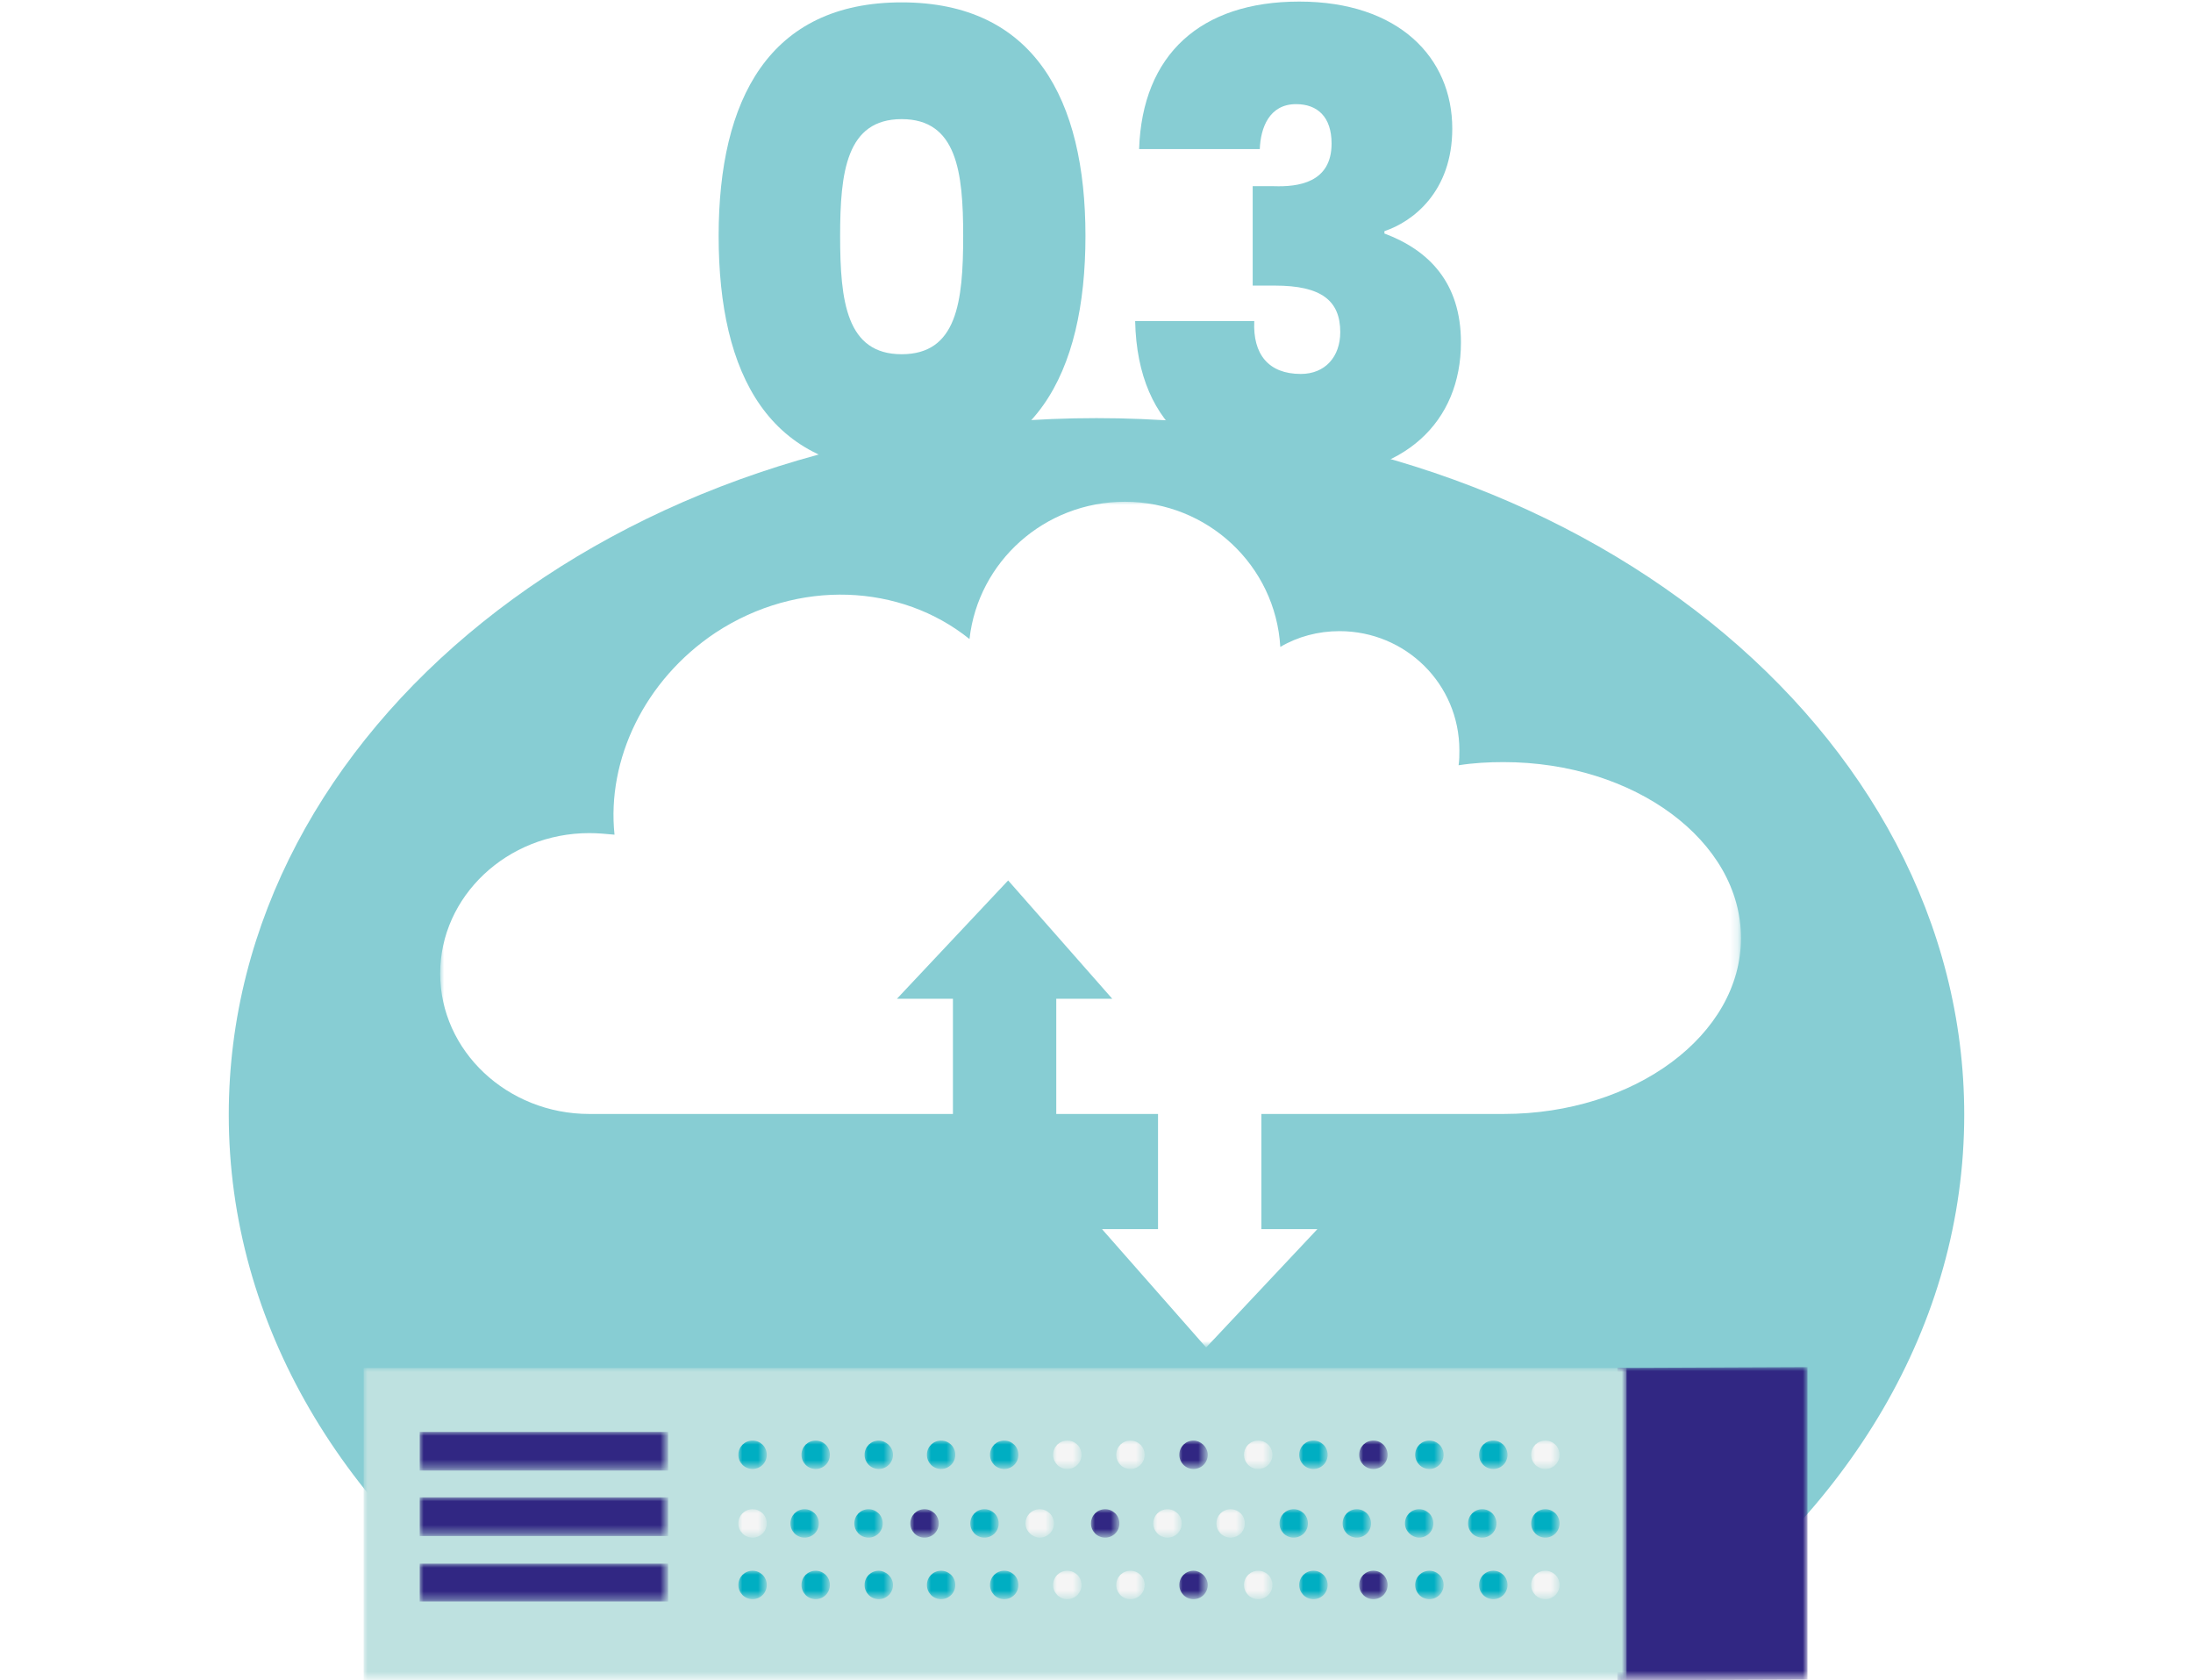 <?xml version="1.0" encoding="utf-8"?>
<!-- Generator: Adobe Illustrator 25.4.2, SVG Export Plug-In . SVG Version: 6.00 Build 0)  -->
<svg version="1.1" id="Calque_1" xmlns="http://www.w3.org/2000/svg" xmlns:xlink="http://www.w3.org/1999/xlink" x="0px" y="0px"
	 viewBox="0 0 278 213" style="enable-background:new 0 0 278 213;" xml:space="preserve">
<style type="text/css">
	.st0{fill-rule:evenodd;clip-rule:evenodd;fill:#87CDD3;}
	.st1{filter:url(#Adobe_OpacityMaskFilter);}
	.st2{fill-rule:evenodd;clip-rule:evenodd;fill:#FFFFFF;}
	.st3{mask:url(#mask-2_00000016064008060707251300000000444228270946124444_);fill-rule:evenodd;clip-rule:evenodd;fill:#312783;}
	.st4{filter:url(#Adobe_OpacityMaskFilter_00000103248010061687868820000012624391285591807401_);}
	.st5{mask:url(#mask-4_00000008862242165804897750000004628041212830856625_);fill-rule:evenodd;clip-rule:evenodd;fill:#BEE1E0;}
	.st6{filter:url(#Adobe_OpacityMaskFilter_00000111190274185628013040000011142916486997966732_);}
	.st7{mask:url(#mask-4_00000142175896013049079770000007876825451505570725_);fill-rule:evenodd;clip-rule:evenodd;fill:#312783;}
	.st8{filter:url(#Adobe_OpacityMaskFilter_00000069392058816713106670000015882550310091922358_);}
	.st9{mask:url(#mask-4_00000119113526765715342850000008597741160688036745_);fill-rule:evenodd;clip-rule:evenodd;fill:#312783;}
	.st10{filter:url(#Adobe_OpacityMaskFilter_00000064312357189339714470000004470987409855982237_);}
	.st11{mask:url(#mask-4_00000141414700109913768240000012545327381799160198_);fill-rule:evenodd;clip-rule:evenodd;fill:#312783;}
	.st12{filter:url(#Adobe_OpacityMaskFilter_00000150810337684093773830000000905212615703203207_);}
	.st13{mask:url(#mask-4_00000071530681565534246550000006339552734484445866_);fill-rule:evenodd;clip-rule:evenodd;fill:#00AEC2;}
	.st14{filter:url(#Adobe_OpacityMaskFilter_00000166650645656139353250000017282823086340128191_);}
	.st15{mask:url(#mask-4_00000124883480230439161110000007670100776964749725_);fill-rule:evenodd;clip-rule:evenodd;fill:#00AEC2;}
	.st16{filter:url(#Adobe_OpacityMaskFilter_00000082369185373192161860000011319080019241582732_);}
	.st17{mask:url(#mask-4_00000078756019390920264340000005646704166705568897_);fill-rule:evenodd;clip-rule:evenodd;fill:#00AEC2;}
	.st18{filter:url(#Adobe_OpacityMaskFilter_00000136411469589268780210000007723624239681992639_);}
	.st19{mask:url(#mask-4_00000102511323373680627770000002089283708289818791_);fill-rule:evenodd;clip-rule:evenodd;fill:#00AEC2;}
	.st20{filter:url(#Adobe_OpacityMaskFilter_00000141451265351557768180000003347655972569508005_);}
	.st21{mask:url(#mask-4_00000134954555101076891150000012153757279470386100_);fill-rule:evenodd;clip-rule:evenodd;fill:#00AEC2;}
	.st22{filter:url(#Adobe_OpacityMaskFilter_00000139990407092012104800000003683226879977614521_);}
	.st23{mask:url(#mask-4_00000125604410751384635020000011398936521524226233_);fill-rule:evenodd;clip-rule:evenodd;fill:#00AEC2;}
	.st24{filter:url(#Adobe_OpacityMaskFilter_00000177473143725184236920000013702683625843286960_);}
	.st25{mask:url(#mask-4_00000114769101640168942830000001959597735356467586_);fill-rule:evenodd;clip-rule:evenodd;fill:#00AEC2;}
	.st26{filter:url(#Adobe_OpacityMaskFilter_00000180345213629619635850000011390518439961035179_);}
	.st27{mask:url(#mask-4_00000183243312353109439890000004745109720975059894_);fill-rule:evenodd;clip-rule:evenodd;fill:#00AEC2;}
	.st28{filter:url(#Adobe_OpacityMaskFilter_00000119079213047135500960000007515912748848806576_);}
	.st29{mask:url(#mask-4_00000048471042475840718610000018310219955872034952_);fill-rule:evenodd;clip-rule:evenodd;fill:#F5F5F5;}
	.st30{filter:url(#Adobe_OpacityMaskFilter_00000114760724329301683470000003363407670910007473_);}
	.st31{mask:url(#mask-4_00000091731430284570502370000003842771561862694532_);fill-rule:evenodd;clip-rule:evenodd;fill:#F5F5F5;}
	.st32{filter:url(#Adobe_OpacityMaskFilter_00000142178507331748275420000007927404976554507908_);}
	.st33{mask:url(#mask-4_00000181779396576176924420000002611679664585510056_);fill-rule:evenodd;clip-rule:evenodd;fill:#F5F5F5;}
	.st34{filter:url(#Adobe_OpacityMaskFilter_00000142153870838087777160000009556934744794778532_);}
	.st35{mask:url(#mask-4_00000103978917701462642840000000277376134569902723_);fill-rule:evenodd;clip-rule:evenodd;fill:#F5F5F5;}
	.st36{filter:url(#Adobe_OpacityMaskFilter_00000052074576773676997910000006489821017234614935_);}
	.st37{mask:url(#mask-4_00000083786953225308499630000015973129840599936954_);fill-rule:evenodd;clip-rule:evenodd;fill:#312783;}
	.st38{filter:url(#Adobe_OpacityMaskFilter_00000158713027567943705410000013630972493313154688_);}
	.st39{mask:url(#mask-4_00000072250275029937805810000004285745626271690172_);fill-rule:evenodd;clip-rule:evenodd;fill:#312783;}
	.st40{filter:url(#Adobe_OpacityMaskFilter_00000140701064114471677730000013948484413435138189_);}
	.st41{mask:url(#mask-4_00000147182858365474468040000002864475626884477582_);fill-rule:evenodd;clip-rule:evenodd;fill:#00AEC2;}
	.st42{filter:url(#Adobe_OpacityMaskFilter_00000124120268066654039380000012418939338651123387_);}
	.st43{mask:url(#mask-4_00000168799388120415153980000009031542716015125405_);fill-rule:evenodd;clip-rule:evenodd;fill:#00AEC2;}
	.st44{filter:url(#Adobe_OpacityMaskFilter_00000054975609736412881880000005723390192603312016_);}
	.st45{mask:url(#mask-4_00000100383915431302170750000016672198707040516007_);fill-rule:evenodd;clip-rule:evenodd;fill:#00AEC2;}
	.st46{filter:url(#Adobe_OpacityMaskFilter_00000146497878916379695370000004055122968454831538_);}
	.st47{mask:url(#mask-4_00000148649630818427409580000012271872694572941482_);fill-rule:evenodd;clip-rule:evenodd;fill:#00AEC2;}
	.st48{filter:url(#Adobe_OpacityMaskFilter_00000008871707343406356680000010314409946768122757_);}
	.st49{mask:url(#mask-4_00000147189283994088402610000015806021194390438575_);fill-rule:evenodd;clip-rule:evenodd;fill:#00AEC2;}
	.st50{filter:url(#Adobe_OpacityMaskFilter_00000035518468665313280100000018109308993506905278_);}
	.st51{mask:url(#mask-4_00000116204150864814877850000012209165779837620355_);fill-rule:evenodd;clip-rule:evenodd;fill:#00AEC2;}
	.st52{filter:url(#Adobe_OpacityMaskFilter_00000149351043316586253810000016338419537333050796_);}
	.st53{mask:url(#mask-4_00000151529256707963627190000015408864626590114744_);fill-rule:evenodd;clip-rule:evenodd;fill:#00AEC2;}
	.st54{filter:url(#Adobe_OpacityMaskFilter_00000135655480471610768890000012325384738934725252_);}
	.st55{mask:url(#mask-4_00000127736826831992230120000015359348437033777842_);fill-rule:evenodd;clip-rule:evenodd;fill:#00AEC2;}
	.st56{filter:url(#Adobe_OpacityMaskFilter_00000065060730250288052560000018351758072561099966_);}
	.st57{mask:url(#mask-4_00000123408206355446173270000004816151419654321045_);fill-rule:evenodd;clip-rule:evenodd;fill:#F5F5F5;}
	.st58{filter:url(#Adobe_OpacityMaskFilter_00000046301497505297268860000015153368197971760777_);}
	.st59{mask:url(#mask-4_00000152986451943328603480000002739057417519069859_);fill-rule:evenodd;clip-rule:evenodd;fill:#F5F5F5;}
	.st60{filter:url(#Adobe_OpacityMaskFilter_00000049222961114295082740000017915911897700173466_);}
	.st61{mask:url(#mask-4_00000023277419601637486100000000006923427264684978_);fill-rule:evenodd;clip-rule:evenodd;fill:#F5F5F5;}
	.st62{filter:url(#Adobe_OpacityMaskFilter_00000089566358944383891660000016709989410737664421_);}
	.st63{mask:url(#mask-4_00000147900365979353898700000016355941371180900013_);fill-rule:evenodd;clip-rule:evenodd;fill:#F5F5F5;}
	.st64{filter:url(#Adobe_OpacityMaskFilter_00000070818230105770723200000015233987230201944449_);}
	.st65{mask:url(#mask-4_00000051360773456314540230000000445936635444689559_);fill-rule:evenodd;clip-rule:evenodd;fill:#312783;}
	.st66{filter:url(#Adobe_OpacityMaskFilter_00000155842054890233828960000018169685734229703826_);}
	.st67{mask:url(#mask-4_00000000902220194823793200000005903852442634467466_);fill-rule:evenodd;clip-rule:evenodd;fill:#312783;}
	.st68{filter:url(#Adobe_OpacityMaskFilter_00000128469421914810637900000010213137842775844007_);}
	.st69{mask:url(#mask-4_00000031904160268840893700000010765259468578441134_);fill-rule:evenodd;clip-rule:evenodd;fill:#00AEC2;}
	.st70{filter:url(#Adobe_OpacityMaskFilter_00000115499401532222857260000012988409822666330755_);}
	.st71{mask:url(#mask-4_00000159431989384116209680000001487300611916658328_);fill-rule:evenodd;clip-rule:evenodd;fill:#00AEC2;}
	.st72{filter:url(#Adobe_OpacityMaskFilter_00000117666887138719424130000010526194393738614175_);}
	.st73{mask:url(#mask-4_00000077311143752792101400000005538670016497169328_);fill-rule:evenodd;clip-rule:evenodd;fill:#00AEC2;}
	.st74{filter:url(#Adobe_OpacityMaskFilter_00000117664720235729423550000010597669961873472446_);}
	.st75{mask:url(#mask-4_00000060710884649460883520000006951044941632044465_);fill-rule:evenodd;clip-rule:evenodd;fill:#00AEC2;}
	.st76{filter:url(#Adobe_OpacityMaskFilter_00000103239844532589032010000011941516550437256373_);}
	.st77{mask:url(#mask-4_00000151527182228248751470000004819354477661826998_);fill-rule:evenodd;clip-rule:evenodd;fill:#00AEC2;}
	.st78{filter:url(#Adobe_OpacityMaskFilter_00000165917475136760887750000015060850191841751172_);}
	.st79{mask:url(#mask-4_00000093894082588418165180000013191104859662304445_);fill-rule:evenodd;clip-rule:evenodd;fill:#00AEC2;}
	.st80{filter:url(#Adobe_OpacityMaskFilter_00000170966288663562566420000012896234954725130138_);}
	.st81{mask:url(#mask-4_00000102541237291800748650000003534779102081678761_);fill-rule:evenodd;clip-rule:evenodd;fill:#00AEC2;}
	.st82{filter:url(#Adobe_OpacityMaskFilter_00000052790108150585103640000005830618660435538869_);}
	.st83{mask:url(#mask-4_00000036251844571069745380000010873634068202422437_);fill-rule:evenodd;clip-rule:evenodd;fill:#00AEC2;}
	.st84{filter:url(#Adobe_OpacityMaskFilter_00000075125570648221438190000014397958424166523549_);}
	.st85{mask:url(#mask-4_00000078735256878416405270000004913504930203762066_);fill-rule:evenodd;clip-rule:evenodd;fill:#F5F5F5;}
	.st86{filter:url(#Adobe_OpacityMaskFilter_00000141427092671251402050000006741991821692826762_);}
	.st87{mask:url(#mask-4_00000033330213438408581400000008133169172550417840_);fill-rule:evenodd;clip-rule:evenodd;fill:#F5F5F5;}
	.st88{filter:url(#Adobe_OpacityMaskFilter_00000083075338243199842780000002584755888490533821_);}
	.st89{mask:url(#mask-4_00000164490864252181720030000015379085598447148679_);fill-rule:evenodd;clip-rule:evenodd;fill:#F5F5F5;}
	.st90{filter:url(#Adobe_OpacityMaskFilter_00000053540845230784578800000005840781444966194352_);}
	.st91{mask:url(#mask-4_00000101062527842350875730000003094354725081047209_);fill-rule:evenodd;clip-rule:evenodd;fill:#F5F5F5;}
	.st92{filter:url(#Adobe_OpacityMaskFilter_00000152227973548033750470000017402979364815962770_);}
	.st93{mask:url(#mask-4_00000165228702514980386450000011663882639777601722_);fill-rule:evenodd;clip-rule:evenodd;fill:#312783;}
	.st94{filter:url(#Adobe_OpacityMaskFilter_00000145036605946473094830000001897939910194650555_);}
	.st95{mask:url(#mask-4_00000022552630965575299420000001034714230538726809_);fill-rule:evenodd;clip-rule:evenodd;fill:#312783;}
	.st96{filter:url(#Adobe_OpacityMaskFilter_00000140704630038270467010000007110860553545971876_);}
	.st97{mask:url(#mask-4_00000044157440926808880040000010024479620736305067_);fill-rule:evenodd;clip-rule:evenodd;fill:#FFFFFF;}
	.st98{enable-background:new    ;}
	.st99{fill:#87CDD3;}
</style>
<g id="Illus03">
	<g id="Group-54" transform="translate(29, 53)">
		<path id="Fill-1" class="st0" d="M38,155C14.7,138.9,0,115,0,88.3C0,39.5,49.2,0,110,0s110,39.5,110,88.3
			c0,26.7-14.8,50.6-38.1,66.8"/>
		<g id="Group-5" transform="translate(176.031, 120.291)">
			<g id="Clip-4">
			</g>
			<defs>
				<filter id="Adobe_OpacityMaskFilter" filterUnits="userSpaceOnUse" x="0" y="0" width="24.1" height="39.7">
					<feColorMatrix  type="matrix" values="1 0 0 0 0  0 1 0 0 0  0 0 1 0 0  0 0 0 1 0"/>
				</filter>
			</defs>
			
				<mask maskUnits="userSpaceOnUse" x="0" y="0" width="24.1" height="39.7" id="mask-2_00000016064008060707251300000000444228270946124444_">
				<g class="st1">
					<polygon id="path-1_00000042013990491240239180000017939282407884616329_" class="st2" points="0,0 24.1,0 24.1,39.7 0,39.7 
											"/>
				</g>
			</mask>
			<polygon id="Fill-3" class="st3" points="24.1,39.6 0,39.7 0,0.1 24.1,0 			"/>
		</g>
		<g id="Clip-7">
		</g>
		<defs>
			
				<filter id="Adobe_OpacityMaskFilter_00000146468646986533785120000010505917338635780758_" filterUnits="userSpaceOnUse" x="17.1" y="120.4" width="160.1" height="39.6">
				<feColorMatrix  type="matrix" values="1 0 0 0 0  0 1 0 0 0  0 0 1 0 0  0 0 0 1 0"/>
			</filter>
		</defs>
		
			<mask maskUnits="userSpaceOnUse" x="17.1" y="120.4" width="160.1" height="39.6" id="mask-4_00000008862242165804897750000004628041212830856625_">
			<g style="filter:url(#Adobe_OpacityMaskFilter_00000146468646986533785120000010505917338635780758_);">
				<polygon id="path-3_00000049907127139125782100000000761869201294425018_" class="st2" points="17.1,160 200.1,160 200.1,0 
					17.1,0 				"/>
			</g>
		</mask>
		<polygon id="Fill-6" class="st5" points="17.1,160 177.2,160 177.2,120.4 17.1,120.4 		"/>
		<defs>
			
				<filter id="Adobe_OpacityMaskFilter_00000004515748183717596550000012396518246313174201_" filterUnits="userSpaceOnUse" x="24.2" y="128.5" width="31.5" height="4.8">
				<feColorMatrix  type="matrix" values="1 0 0 0 0  0 1 0 0 0  0 0 1 0 0  0 0 0 1 0"/>
			</filter>
		</defs>
		
			<mask maskUnits="userSpaceOnUse" x="24.2" y="128.5" width="31.5" height="4.8" id="mask-4_00000142175896013049079770000007876825451505570725_">
			<g style="filter:url(#Adobe_OpacityMaskFilter_00000004515748183717596550000012396518246313174201_);">
				<polygon id="path-3_00000076587327902237228690000010948140706210818194_" class="st2" points="17.1,160 200.1,160 200.1,0 
					17.1,0 				"/>
			</g>
		</mask>
		<polygon id="Fill-8" class="st7" points="24.2,133.4 55.7,133.4 55.7,128.5 24.2,128.5 		"/>
		<defs>
			
				<filter id="Adobe_OpacityMaskFilter_00000114760536628384204870000013886264576932446889_" filterUnits="userSpaceOnUse" x="24.2" y="136.8" width="31.5" height="4.8">
				<feColorMatrix  type="matrix" values="1 0 0 0 0  0 1 0 0 0  0 0 1 0 0  0 0 0 1 0"/>
			</filter>
		</defs>
		
			<mask maskUnits="userSpaceOnUse" x="24.2" y="136.8" width="31.5" height="4.8" id="mask-4_00000119113526765715342850000008597741160688036745_">
			<g style="filter:url(#Adobe_OpacityMaskFilter_00000114760536628384204870000013886264576932446889_);">
				<polygon id="path-3_00000054984802128422276540000010796340448827756988_" class="st2" points="17.1,160 200.1,160 200.1,0 
					17.1,0 				"/>
			</g>
		</mask>
		<polygon id="Fill-9" class="st9" points="24.2,141.7 55.7,141.7 55.7,136.8 24.2,136.8 		"/>
		<defs>
			
				<filter id="Adobe_OpacityMaskFilter_00000075862809293824726290000004608253639168728997_" filterUnits="userSpaceOnUse" x="24.2" y="145.2" width="31.5" height="4.8">
				<feColorMatrix  type="matrix" values="1 0 0 0 0  0 1 0 0 0  0 0 1 0 0  0 0 0 1 0"/>
			</filter>
		</defs>
		
			<mask maskUnits="userSpaceOnUse" x="24.2" y="145.2" width="31.5" height="4.8" id="mask-4_00000141414700109913768240000012545327381799160198_">
			<g style="filter:url(#Adobe_OpacityMaskFilter_00000075862809293824726290000004608253639168728997_);">
				<polygon id="path-3_00000037671937312945188160000015286580960118697114_" class="st2" points="17.1,160 200.1,160 200.1,0 
					17.1,0 				"/>
			</g>
		</mask>
		<polygon id="Fill-10" class="st11" points="24.2,150 55.7,150 55.7,145.2 24.2,145.2 		"/>
		<defs>
			
				<filter id="Adobe_OpacityMaskFilter_00000078738604763282384800000014858504114382381724_" filterUnits="userSpaceOnUse" x="64.6" y="129.6" width="3.6" height="3.6">
				<feColorMatrix  type="matrix" values="1 0 0 0 0  0 1 0 0 0  0 0 1 0 0  0 0 0 1 0"/>
			</filter>
		</defs>
		
			<mask maskUnits="userSpaceOnUse" x="64.6" y="129.6" width="3.6" height="3.6" id="mask-4_00000071530681565534246550000006339552734484445866_">
			<g style="filter:url(#Adobe_OpacityMaskFilter_00000078738604763282384800000014858504114382381724_);">
				<polygon id="path-3_00000159428480661857698860000003129942358087932829_" class="st2" points="17.1,160 200.1,160 200.1,0 
					17.1,0 				"/>
			</g>
		</mask>
		<path id="Fill-11" class="st13" d="M68.2,131.4c0,1-0.8,1.8-1.8,1.8c-1,0-1.8-0.8-1.8-1.8s0.8-1.8,1.8-1.8
			C67.4,129.6,68.2,130.4,68.2,131.4"/>
		<defs>
			
				<filter id="Adobe_OpacityMaskFilter_00000136385689267592420960000013921296583529105831_" filterUnits="userSpaceOnUse" x="72.6" y="129.6" width="3.6" height="3.6">
				<feColorMatrix  type="matrix" values="1 0 0 0 0  0 1 0 0 0  0 0 1 0 0  0 0 0 1 0"/>
			</filter>
		</defs>
		
			<mask maskUnits="userSpaceOnUse" x="72.6" y="129.6" width="3.6" height="3.6" id="mask-4_00000124883480230439161110000007670100776964749725_">
			<g style="filter:url(#Adobe_OpacityMaskFilter_00000136385689267592420960000013921296583529105831_);">
				<polygon id="path-3_00000170960479080778208350000016869195889105219775_" class="st2" points="17.1,160 200.1,160 200.1,0 
					17.1,0 				"/>
			</g>
		</mask>
		<path id="Fill-12" class="st15" d="M76.2,131.4c0,1-0.8,1.8-1.8,1.8c-1,0-1.8-0.8-1.8-1.8s0.8-1.8,1.8-1.8
			C75.4,129.6,76.2,130.4,76.2,131.4"/>
		<defs>
			
				<filter id="Adobe_OpacityMaskFilter_00000023273517953794821880000000273225400208410262_" filterUnits="userSpaceOnUse" x="80.5" y="129.6" width="3.6" height="3.6">
				<feColorMatrix  type="matrix" values="1 0 0 0 0  0 1 0 0 0  0 0 1 0 0  0 0 0 1 0"/>
			</filter>
		</defs>
		
			<mask maskUnits="userSpaceOnUse" x="80.5" y="129.6" width="3.6" height="3.6" id="mask-4_00000078756019390920264340000005646704166705568897_">
			<g style="filter:url(#Adobe_OpacityMaskFilter_00000023273517953794821880000000273225400208410262_);">
				<polygon id="path-3_00000003076254118157824650000003748562033080294572_" class="st2" points="17.1,160 200.1,160 200.1,0 
					17.1,0 				"/>
			</g>
		</mask>
		<path id="Fill-13" class="st17" d="M84.2,131.4c0,1-0.8,1.8-1.8,1.8c-1,0-1.8-0.8-1.8-1.8s0.8-1.8,1.8-1.8
			C83.3,129.6,84.2,130.4,84.2,131.4"/>
		<defs>
			
				<filter id="Adobe_OpacityMaskFilter_00000149350517984975996500000008157899701354424509_" filterUnits="userSpaceOnUse" x="88.5" y="129.6" width="3.6" height="3.6">
				<feColorMatrix  type="matrix" values="1 0 0 0 0  0 1 0 0 0  0 0 1 0 0  0 0 0 1 0"/>
			</filter>
		</defs>
		
			<mask maskUnits="userSpaceOnUse" x="88.5" y="129.6" width="3.6" height="3.6" id="mask-4_00000102511323373680627770000002089283708289818791_">
			<g style="filter:url(#Adobe_OpacityMaskFilter_00000149350517984975996500000008157899701354424509_);">
				<polygon id="path-3_00000005263885912773960170000013826517614384367037_" class="st2" points="17.1,160 200.1,160 200.1,0 
					17.1,0 				"/>
			</g>
		</mask>
		<path id="Fill-14" class="st19" d="M92.1,131.4c0,1-0.8,1.8-1.8,1.8c-1,0-1.8-0.8-1.8-1.8s0.8-1.8,1.8-1.8
			C91.3,129.6,92.1,130.4,92.1,131.4"/>
		<defs>
			
				<filter id="Adobe_OpacityMaskFilter_00000162310466537585965010000001066392943308564357_" filterUnits="userSpaceOnUse" x="150.3" y="129.6" width="3.6" height="3.6">
				<feColorMatrix  type="matrix" values="1 0 0 0 0  0 1 0 0 0  0 0 1 0 0  0 0 0 1 0"/>
			</filter>
		</defs>
		
			<mask maskUnits="userSpaceOnUse" x="150.3" y="129.6" width="3.6" height="3.6" id="mask-4_00000134954555101076891150000012153757279470386100_">
			<g style="filter:url(#Adobe_OpacityMaskFilter_00000162310466537585965010000001066392943308564357_);">
				<polygon id="path-3_00000043441836075762617240000014266549917519321487_" class="st2" points="17.1,160 200.1,160 200.1,0 
					17.1,0 				"/>
			</g>
		</mask>
		<path id="Fill-15" class="st21" d="M154,131.4c0,1-0.8,1.8-1.8,1.8c-1,0-1.8-0.8-1.8-1.8s0.8-1.8,1.8-1.8
			C153.2,129.6,154,130.4,154,131.4"/>
		<defs>
			
				<filter id="Adobe_OpacityMaskFilter_00000029766276978872596870000003752992146517556908_" filterUnits="userSpaceOnUse" x="158.5" y="129.6" width="3.6" height="3.6">
				<feColorMatrix  type="matrix" values="1 0 0 0 0  0 1 0 0 0  0 0 1 0 0  0 0 0 1 0"/>
			</filter>
		</defs>
		
			<mask maskUnits="userSpaceOnUse" x="158.5" y="129.6" width="3.6" height="3.6" id="mask-4_00000125604410751384635020000011398936521524226233_">
			<g style="filter:url(#Adobe_OpacityMaskFilter_00000029766276978872596870000003752992146517556908_);">
				<polygon id="path-3_00000133528276638439398930000002646329401309815697_" class="st2" points="17.1,160 200.1,160 200.1,0 
					17.1,0 				"/>
			</g>
		</mask>
		<path id="Fill-16" class="st23" d="M162.1,131.4c0,1-0.8,1.8-1.8,1.8c-1,0-1.8-0.8-1.8-1.8s0.8-1.8,1.8-1.8
			C161.3,129.6,162.1,130.4,162.1,131.4"/>
		<defs>
			
				<filter id="Adobe_OpacityMaskFilter_00000137110115900265329080000003287270751925316539_" filterUnits="userSpaceOnUse" x="96.5" y="129.6" width="3.6" height="3.6">
				<feColorMatrix  type="matrix" values="1 0 0 0 0  0 1 0 0 0  0 0 1 0 0  0 0 0 1 0"/>
			</filter>
		</defs>
		
			<mask maskUnits="userSpaceOnUse" x="96.5" y="129.6" width="3.6" height="3.6" id="mask-4_00000114769101640168942830000001959597735356467586_">
			<g style="filter:url(#Adobe_OpacityMaskFilter_00000137110115900265329080000003287270751925316539_);">
				<polygon id="path-3_00000023968155113261728620000017378450535412341123_" class="st2" points="17.1,160 200.1,160 200.1,0 
					17.1,0 				"/>
			</g>
		</mask>
		<path id="Fill-17" class="st25" d="M100.1,131.4c0,1-0.8,1.8-1.8,1.8c-1,0-1.8-0.8-1.8-1.8s0.8-1.8,1.8-1.8
			C99.3,129.6,100.1,130.4,100.1,131.4"/>
		<defs>
			
				<filter id="Adobe_OpacityMaskFilter_00000124127584691954039820000009767669507671879572_" filterUnits="userSpaceOnUse" x="135.7" y="129.6" width="3.6" height="3.6">
				<feColorMatrix  type="matrix" values="1 0 0 0 0  0 1 0 0 0  0 0 1 0 0  0 0 0 1 0"/>
			</filter>
		</defs>
		
			<mask maskUnits="userSpaceOnUse" x="135.7" y="129.6" width="3.6" height="3.6" id="mask-4_00000183243312353109439890000004745109720975059894_">
			<g style="filter:url(#Adobe_OpacityMaskFilter_00000124127584691954039820000009767669507671879572_);">
				<polygon id="path-3_00000173879622494659979260000001204175350714504833_" class="st2" points="17.1,160 200.1,160 200.1,0 
					17.1,0 				"/>
			</g>
		</mask>
		<path id="Fill-18" class="st27" d="M139.3,131.4c0,1-0.8,1.8-1.8,1.8c-1,0-1.8-0.8-1.8-1.8s0.8-1.8,1.8-1.8
			C138.5,129.6,139.3,130.4,139.3,131.4"/>
		<defs>
			
				<filter id="Adobe_OpacityMaskFilter_00000124843823053143153070000006841757690103340691_" filterUnits="userSpaceOnUse" x="104.5" y="129.6" width="3.6" height="3.6">
				<feColorMatrix  type="matrix" values="1 0 0 0 0  0 1 0 0 0  0 0 1 0 0  0 0 0 1 0"/>
			</filter>
		</defs>
		
			<mask maskUnits="userSpaceOnUse" x="104.5" y="129.6" width="3.6" height="3.6" id="mask-4_00000048471042475840718610000018310219955872034952_">
			<g style="filter:url(#Adobe_OpacityMaskFilter_00000124843823053143153070000006841757690103340691_);">
				<polygon id="path-3_00000005230413928173968520000015462967173642701957_" class="st2" points="17.1,160 200.1,160 200.1,0 
					17.1,0 				"/>
			</g>
		</mask>
		<path id="Fill-19" class="st29" d="M108.1,131.4c0,1-0.8,1.8-1.8,1.8c-1,0-1.8-0.8-1.8-1.8s0.8-1.8,1.8-1.8
			C107.3,129.6,108.1,130.4,108.1,131.4"/>
		<defs>
			
				<filter id="Adobe_OpacityMaskFilter_00000098931400951274394900000014428814871780909723_" filterUnits="userSpaceOnUse" x="112.5" y="129.6" width="3.6" height="3.6">
				<feColorMatrix  type="matrix" values="1 0 0 0 0  0 1 0 0 0  0 0 1 0 0  0 0 0 1 0"/>
			</filter>
		</defs>
		
			<mask maskUnits="userSpaceOnUse" x="112.5" y="129.6" width="3.6" height="3.6" id="mask-4_00000091731430284570502370000003842771561862694532_">
			<g style="filter:url(#Adobe_OpacityMaskFilter_00000098931400951274394900000014428814871780909723_);">
				<polygon id="path-3_00000170990252323223309410000011868306129907275949_" class="st2" points="17.1,160 200.1,160 200.1,0 
					17.1,0 				"/>
			</g>
		</mask>
		<path id="Fill-20" class="st31" d="M116.1,131.4c0,1-0.8,1.8-1.8,1.8c-1,0-1.8-0.8-1.8-1.8s0.8-1.8,1.8-1.8
			C115.3,129.6,116.1,130.4,116.1,131.4"/>
		<defs>
			
				<filter id="Adobe_OpacityMaskFilter_00000146501367794486229290000000412970759841486470_" filterUnits="userSpaceOnUse" x="128.6" y="129.6" width="3.6" height="3.6">
				<feColorMatrix  type="matrix" values="1 0 0 0 0  0 1 0 0 0  0 0 1 0 0  0 0 0 1 0"/>
			</filter>
		</defs>
		
			<mask maskUnits="userSpaceOnUse" x="128.6" y="129.6" width="3.6" height="3.6" id="mask-4_00000181779396576176924420000002611679664585510056_">
			<g style="filter:url(#Adobe_OpacityMaskFilter_00000146501367794486229290000000412970759841486470_);">
				<polygon id="path-3_00000025410829186908991200000004914134901407002760_" class="st2" points="17.1,160 200.1,160 200.1,0 
					17.1,0 				"/>
			</g>
		</mask>
		<path id="Fill-21" class="st33" d="M132.3,131.4c0,1-0.8,1.8-1.8,1.8c-1,0-1.8-0.8-1.8-1.8s0.8-1.8,1.8-1.8
			C131.5,129.6,132.3,130.4,132.3,131.4"/>
		<defs>
			
				<filter id="Adobe_OpacityMaskFilter_00000071547924218623982190000011491243824388598912_" filterUnits="userSpaceOnUse" x="165.1" y="129.6" width="3.6" height="3.6">
				<feColorMatrix  type="matrix" values="1 0 0 0 0  0 1 0 0 0  0 0 1 0 0  0 0 0 1 0"/>
			</filter>
		</defs>
		
			<mask maskUnits="userSpaceOnUse" x="165.1" y="129.6" width="3.6" height="3.6" id="mask-4_00000103978917701462642840000000277376134569902723_">
			<g style="filter:url(#Adobe_OpacityMaskFilter_00000071547924218623982190000011491243824388598912_);">
				<polygon id="path-3_00000107565864389227318000000015246005197366174348_" class="st2" points="17.1,160 200.1,160 200.1,0 
					17.1,0 				"/>
			</g>
		</mask>
		<path id="Fill-22" class="st35" d="M168.7,131.4c0,1-0.8,1.8-1.8,1.8c-1,0-1.8-0.8-1.8-1.8s0.8-1.8,1.8-1.8
			C167.9,129.6,168.7,130.4,168.7,131.4"/>
		<defs>
			
				<filter id="Adobe_OpacityMaskFilter_00000103963158769678042690000002850688918875057286_" filterUnits="userSpaceOnUse" x="120.4" y="129.6" width="3.6" height="3.6">
				<feColorMatrix  type="matrix" values="1 0 0 0 0  0 1 0 0 0  0 0 1 0 0  0 0 0 1 0"/>
			</filter>
		</defs>
		
			<mask maskUnits="userSpaceOnUse" x="120.4" y="129.6" width="3.6" height="3.6" id="mask-4_00000083786953225308499630000015973129840599936954_">
			<g style="filter:url(#Adobe_OpacityMaskFilter_00000103963158769678042690000002850688918875057286_);">
				<polygon id="path-3_00000114780453830428720390000012352685349473032356_" class="st2" points="17.1,160 200.1,160 200.1,0 
					17.1,0 				"/>
			</g>
		</mask>
		<path id="Fill-23" class="st37" d="M124.1,131.4c0,1-0.8,1.8-1.8,1.8c-1,0-1.8-0.8-1.8-1.8s0.8-1.8,1.8-1.8
			C123.2,129.6,124.1,130.4,124.1,131.4"/>
		<defs>
			
				<filter id="Adobe_OpacityMaskFilter_00000098942043007803299020000007212451736952820616_" filterUnits="userSpaceOnUse" x="143.3" y="129.6" width="3.6" height="3.6">
				<feColorMatrix  type="matrix" values="1 0 0 0 0  0 1 0 0 0  0 0 1 0 0  0 0 0 1 0"/>
			</filter>
		</defs>
		
			<mask maskUnits="userSpaceOnUse" x="143.3" y="129.6" width="3.6" height="3.6" id="mask-4_00000072250275029937805810000004285745626271690172_">
			<g style="filter:url(#Adobe_OpacityMaskFilter_00000098942043007803299020000007212451736952820616_);">
				<polygon id="path-3_00000085934867180817079430000007879160595587641788_" class="st2" points="17.1,160 200.1,160 200.1,0 
					17.1,0 				"/>
			</g>
		</mask>
		<path id="Fill-24" class="st39" d="M146.9,131.4c0,1-0.8,1.8-1.8,1.8c-1,0-1.8-0.8-1.8-1.8s0.8-1.8,1.8-1.8
			C146.1,129.6,146.9,130.4,146.9,131.4"/>
		<defs>
			
				<filter id="Adobe_OpacityMaskFilter_00000163780597653357439130000004427025314613152395_" filterUnits="userSpaceOnUse" x="165.1" y="138.3" width="3.6" height="3.6">
				<feColorMatrix  type="matrix" values="1 0 0 0 0  0 1 0 0 0  0 0 1 0 0  0 0 0 1 0"/>
			</filter>
		</defs>
		
			<mask maskUnits="userSpaceOnUse" x="165.1" y="138.3" width="3.6" height="3.6" id="mask-4_00000147182858365474468040000002864475626884477582_">
			<g style="filter:url(#Adobe_OpacityMaskFilter_00000163780597653357439130000004427025314613152395_);">
				<polygon id="path-3_00000087375624388682221720000008622560710276575640_" class="st2" points="17.1,160 200.1,160 200.1,0 
					17.1,0 				"/>
			</g>
		</mask>
		<path id="Fill-25" class="st41" d="M165.1,140.1c0-1,0.8-1.8,1.8-1.8c1,0,1.8,0.8,1.8,1.8s-0.8,1.8-1.8,1.8
			C165.9,141.9,165.1,141.1,165.1,140.1"/>
		<defs>
			
				<filter id="Adobe_OpacityMaskFilter_00000183953281591383235450000001091020724504536494_" filterUnits="userSpaceOnUse" x="157.1" y="138.3" width="3.6" height="3.6">
				<feColorMatrix  type="matrix" values="1 0 0 0 0  0 1 0 0 0  0 0 1 0 0  0 0 0 1 0"/>
			</filter>
		</defs>
		
			<mask maskUnits="userSpaceOnUse" x="157.1" y="138.3" width="3.6" height="3.6" id="mask-4_00000168799388120415153980000009031542716015125405_">
			<g style="filter:url(#Adobe_OpacityMaskFilter_00000183953281591383235450000001091020724504536494_);">
				<polygon id="path-3_00000181063351617558471900000010383757635995701917_" class="st2" points="17.1,160 200.1,160 200.1,0 
					17.1,0 				"/>
			</g>
		</mask>
		<path id="Fill-26" class="st43" d="M157.1,140.1c0-1,0.8-1.8,1.8-1.8c1,0,1.8,0.8,1.8,1.8s-0.8,1.8-1.8,1.8
			C157.9,141.9,157.1,141.1,157.1,140.1"/>
		<defs>
			
				<filter id="Adobe_OpacityMaskFilter_00000164496230977400358950000006760497282695738802_" filterUnits="userSpaceOnUse" x="149.1" y="138.3" width="3.6" height="3.6">
				<feColorMatrix  type="matrix" values="1 0 0 0 0  0 1 0 0 0  0 0 1 0 0  0 0 0 1 0"/>
			</filter>
		</defs>
		
			<mask maskUnits="userSpaceOnUse" x="149.1" y="138.3" width="3.6" height="3.6" id="mask-4_00000100383915431302170750000016672198707040516007_">
			<g style="filter:url(#Adobe_OpacityMaskFilter_00000164496230977400358950000006760497282695738802_);">
				<polygon id="path-3_00000181045827937304421240000004436655940471357850_" class="st2" points="17.1,160 200.1,160 200.1,0 
					17.1,0 				"/>
			</g>
		</mask>
		<path id="Fill-27" class="st45" d="M149.1,140.1c0-1,0.8-1.8,1.8-1.8c1,0,1.8,0.8,1.8,1.8s-0.8,1.8-1.8,1.8
			C150,141.9,149.1,141.1,149.1,140.1"/>
		<defs>
			
				<filter id="Adobe_OpacityMaskFilter_00000155826165111433623490000002285185207685586827_" filterUnits="userSpaceOnUse" x="141.2" y="138.3" width="3.6" height="3.6">
				<feColorMatrix  type="matrix" values="1 0 0 0 0  0 1 0 0 0  0 0 1 0 0  0 0 0 1 0"/>
			</filter>
		</defs>
		
			<mask maskUnits="userSpaceOnUse" x="141.2" y="138.3" width="3.6" height="3.6" id="mask-4_00000148649630818427409580000012271872694572941482_">
			<g style="filter:url(#Adobe_OpacityMaskFilter_00000155826165111433623490000002285185207685586827_);">
				<polygon id="path-3_00000035526263866313240260000002752576427387893396_" class="st2" points="17.1,160 200.1,160 200.1,0 
					17.1,0 				"/>
			</g>
		</mask>
		<path id="Fill-28" class="st47" d="M141.2,140.1c0-1,0.8-1.8,1.8-1.8c1,0,1.8,0.8,1.8,1.8s-0.8,1.8-1.8,1.8
			C142,141.9,141.2,141.1,141.2,140.1"/>
		<defs>
			
				<filter id="Adobe_OpacityMaskFilter_00000039130546316927236020000015058030273929759148_" filterUnits="userSpaceOnUse" x="79.3" y="138.3" width="3.6" height="3.6">
				<feColorMatrix  type="matrix" values="1 0 0 0 0  0 1 0 0 0  0 0 1 0 0  0 0 0 1 0"/>
			</filter>
		</defs>
		
			<mask maskUnits="userSpaceOnUse" x="79.3" y="138.3" width="3.6" height="3.6" id="mask-4_00000147189283994088402610000015806021194390438575_">
			<g style="filter:url(#Adobe_OpacityMaskFilter_00000039130546316927236020000015058030273929759148_);">
				<polygon id="path-3_00000146481157982294007500000003464334548535001019_" class="st2" points="17.1,160 200.1,160 200.1,0 
					17.1,0 				"/>
			</g>
		</mask>
		<path id="Fill-29" class="st49" d="M79.3,140.1c0-1,0.8-1.8,1.8-1.8c1,0,1.8,0.8,1.8,1.8s-0.8,1.8-1.8,1.8
			C80.1,141.9,79.3,141.1,79.3,140.1"/>
		<defs>
			
				<filter id="Adobe_OpacityMaskFilter_00000018234377687774773390000015331447721101376181_" filterUnits="userSpaceOnUse" x="71.2" y="138.3" width="3.6" height="3.6">
				<feColorMatrix  type="matrix" values="1 0 0 0 0  0 1 0 0 0  0 0 1 0 0  0 0 0 1 0"/>
			</filter>
		</defs>
		
			<mask maskUnits="userSpaceOnUse" x="71.2" y="138.3" width="3.6" height="3.6" id="mask-4_00000116204150864814877850000012209165779837620355_">
			<g style="filter:url(#Adobe_OpacityMaskFilter_00000018234377687774773390000015331447721101376181_);">
				<polygon id="path-3_00000011022630419277346370000007675459327777722291_" class="st2" points="17.1,160 200.1,160 200.1,0 
					17.1,0 				"/>
			</g>
		</mask>
		<path id="Fill-30" class="st51" d="M71.2,140.1c0-1,0.8-1.8,1.8-1.8c1,0,1.8,0.8,1.8,1.8s-0.8,1.8-1.8,1.8
			C72,141.9,71.2,141.1,71.2,140.1"/>
		<defs>
			
				<filter id="Adobe_OpacityMaskFilter_00000070811674774404336890000011810695186459464331_" filterUnits="userSpaceOnUse" x="133.2" y="138.3" width="3.6" height="3.6">
				<feColorMatrix  type="matrix" values="1 0 0 0 0  0 1 0 0 0  0 0 1 0 0  0 0 0 1 0"/>
			</filter>
		</defs>
		
			<mask maskUnits="userSpaceOnUse" x="133.2" y="138.3" width="3.6" height="3.6" id="mask-4_00000151529256707963627190000015408864626590114744_">
			<g style="filter:url(#Adobe_OpacityMaskFilter_00000070811674774404336890000011810695186459464331_);">
				<polygon id="path-3_00000168821202558529985030000007413311865748539834_" class="st2" points="17.1,160 200.1,160 200.1,0 
					17.1,0 				"/>
			</g>
		</mask>
		<path id="Fill-31" class="st53" d="M133.2,140.1c0-1,0.8-1.8,1.8-1.8c1,0,1.8,0.8,1.8,1.8s-0.8,1.8-1.8,1.8
			C134,141.9,133.2,141.1,133.2,140.1"/>
		<defs>
			
				<filter id="Adobe_OpacityMaskFilter_00000136393501991369776020000012483518438428502187_" filterUnits="userSpaceOnUse" x="94" y="138.3" width="3.6" height="3.6">
				<feColorMatrix  type="matrix" values="1 0 0 0 0  0 1 0 0 0  0 0 1 0 0  0 0 0 1 0"/>
			</filter>
		</defs>
		
			<mask maskUnits="userSpaceOnUse" x="94" y="138.3" width="3.6" height="3.6" id="mask-4_00000127736826831992230120000015359348437033777842_">
			<g style="filter:url(#Adobe_OpacityMaskFilter_00000136393501991369776020000012483518438428502187_);">
				<polygon id="path-3_00000144314965288650981840000002145778675418032548_" class="st2" points="17.1,160 200.1,160 200.1,0 
					17.1,0 				"/>
			</g>
		</mask>
		<path id="Fill-32" class="st55" d="M94,140.1c0-1,0.8-1.8,1.8-1.8c1,0,1.8,0.8,1.8,1.8s-0.8,1.8-1.8,1.8
			C94.8,141.9,94,141.1,94,140.1"/>
		<defs>
			
				<filter id="Adobe_OpacityMaskFilter_00000005976986611270406070000002553065389586460810_" filterUnits="userSpaceOnUse" x="125.2" y="138.3" width="3.6" height="3.6">
				<feColorMatrix  type="matrix" values="1 0 0 0 0  0 1 0 0 0  0 0 1 0 0  0 0 0 1 0"/>
			</filter>
		</defs>
		
			<mask maskUnits="userSpaceOnUse" x="125.2" y="138.3" width="3.6" height="3.6" id="mask-4_00000123408206355446173270000004816151419654321045_">
			<g style="filter:url(#Adobe_OpacityMaskFilter_00000005976986611270406070000002553065389586460810_);">
				<polygon id="path-3_00000016039844611712132330000005089692884620707231_" class="st2" points="17.1,160 200.1,160 200.1,0 
					17.1,0 				"/>
			</g>
		</mask>
		<path id="Fill-33" class="st57" d="M125.2,140.1c0-1,0.8-1.8,1.8-1.8c1,0,1.8,0.8,1.8,1.8s-0.8,1.8-1.8,1.8
			C126,141.9,125.2,141.1,125.2,140.1"/>
		<defs>
			
				<filter id="Adobe_OpacityMaskFilter_00000169527407338233732380000009449472947826522275_" filterUnits="userSpaceOnUse" x="117.2" y="138.3" width="3.6" height="3.6">
				<feColorMatrix  type="matrix" values="1 0 0 0 0  0 1 0 0 0  0 0 1 0 0  0 0 0 1 0"/>
			</filter>
		</defs>
		
			<mask maskUnits="userSpaceOnUse" x="117.2" y="138.3" width="3.6" height="3.6" id="mask-4_00000152986451943328603480000002739057417519069859_">
			<g style="filter:url(#Adobe_OpacityMaskFilter_00000169527407338233732380000009449472947826522275_);">
				<polygon id="path-3_00000178919289502330927780000017285721556439174318_" class="st2" points="17.1,160 200.1,160 200.1,0 
					17.1,0 				"/>
			</g>
		</mask>
		<path id="Fill-34" class="st59" d="M117.2,140.1c0-1,0.8-1.8,1.8-1.8c1,0,1.8,0.8,1.8,1.8s-0.8,1.8-1.8,1.8
			C118,141.9,117.2,141.1,117.2,140.1"/>
		<defs>
			
				<filter id="Adobe_OpacityMaskFilter_00000174585106594933697210000003925919415759174069_" filterUnits="userSpaceOnUse" x="101" y="138.3" width="3.6" height="3.6">
				<feColorMatrix  type="matrix" values="1 0 0 0 0  0 1 0 0 0  0 0 1 0 0  0 0 0 1 0"/>
			</filter>
		</defs>
		
			<mask maskUnits="userSpaceOnUse" x="101" y="138.3" width="3.6" height="3.6" id="mask-4_00000023277419601637486100000000006923427264684978_">
			<g style="filter:url(#Adobe_OpacityMaskFilter_00000174585106594933697210000003925919415759174069_);">
				<polygon id="path-3_00000100356121850054832660000005234620564399236236_" class="st2" points="17.1,160 200.1,160 200.1,0 
					17.1,0 				"/>
			</g>
		</mask>
		<path id="Fill-35" class="st61" d="M101,140.1c0-1,0.8-1.8,1.8-1.8c1,0,1.8,0.8,1.8,1.8s-0.8,1.8-1.8,1.8
			C101.9,141.9,101,141.1,101,140.1"/>
		<defs>
			
				<filter id="Adobe_OpacityMaskFilter_00000070829787486239130060000010687688482814333624_" filterUnits="userSpaceOnUse" x="64.6" y="138.3" width="3.6" height="3.6">
				<feColorMatrix  type="matrix" values="1 0 0 0 0  0 1 0 0 0  0 0 1 0 0  0 0 0 1 0"/>
			</filter>
		</defs>
		
			<mask maskUnits="userSpaceOnUse" x="64.6" y="138.3" width="3.6" height="3.6" id="mask-4_00000147900365979353898700000016355941371180900013_">
			<g style="filter:url(#Adobe_OpacityMaskFilter_00000070829787486239130060000010687688482814333624_);">
				<polygon id="path-3_00000072266193227881992410000004762087618617031833_" class="st2" points="17.1,160 200.1,160 200.1,0 
					17.1,0 				"/>
			</g>
		</mask>
		<path id="Fill-36" class="st63" d="M64.6,140.1c0-1,0.8-1.8,1.8-1.8c1,0,1.8,0.8,1.8,1.8s-0.8,1.8-1.8,1.8
			C65.4,141.9,64.6,141.1,64.6,140.1"/>
		<defs>
			
				<filter id="Adobe_OpacityMaskFilter_00000021103381007997662380000014798121814507747749_" filterUnits="userSpaceOnUse" x="109.3" y="138.3" width="3.6" height="3.6">
				<feColorMatrix  type="matrix" values="1 0 0 0 0  0 1 0 0 0  0 0 1 0 0  0 0 0 1 0"/>
			</filter>
		</defs>
		
			<mask maskUnits="userSpaceOnUse" x="109.3" y="138.3" width="3.6" height="3.6" id="mask-4_00000051360773456314540230000000445936635444689559_">
			<g style="filter:url(#Adobe_OpacityMaskFilter_00000021103381007997662380000014798121814507747749_);">
				<polygon id="path-3_00000175316060885614858050000006733572307825472939_" class="st2" points="17.1,160 200.1,160 200.1,0 
					17.1,0 				"/>
			</g>
		</mask>
		<path id="Fill-37" class="st65" d="M109.3,140.1c0-1,0.8-1.8,1.8-1.8c1,0,1.8,0.8,1.8,1.8s-0.8,1.8-1.8,1.8
			C110.1,141.9,109.3,141.1,109.3,140.1"/>
		<defs>
			
				<filter id="Adobe_OpacityMaskFilter_00000183237138684634960180000011722309099816017820_" filterUnits="userSpaceOnUse" x="86.4" y="138.3" width="3.6" height="3.6">
				<feColorMatrix  type="matrix" values="1 0 0 0 0  0 1 0 0 0  0 0 1 0 0  0 0 0 1 0"/>
			</filter>
		</defs>
		
			<mask maskUnits="userSpaceOnUse" x="86.4" y="138.3" width="3.6" height="3.6" id="mask-4_00000000902220194823793200000005903852442634467466_">
			<g style="filter:url(#Adobe_OpacityMaskFilter_00000183237138684634960180000011722309099816017820_);">
				<polygon id="path-3_00000114771556598613363810000004097805683213966773_" class="st2" points="17.1,160 200.1,160 200.1,0 
					17.1,0 				"/>
			</g>
		</mask>
		<path id="Fill-38" class="st67" d="M86.4,140.1c0-1,0.8-1.8,1.8-1.8c1,0,1.8,0.8,1.8,1.8s-0.8,1.8-1.8,1.8
			C87.2,141.9,86.4,141.1,86.4,140.1"/>
		<defs>
			
				<filter id="Adobe_OpacityMaskFilter_00000168838368718446724640000016841802797623014590_" filterUnits="userSpaceOnUse" x="64.6" y="146.1" width="3.6" height="3.6">
				<feColorMatrix  type="matrix" values="1 0 0 0 0  0 1 0 0 0  0 0 1 0 0  0 0 0 1 0"/>
			</filter>
		</defs>
		
			<mask maskUnits="userSpaceOnUse" x="64.6" y="146.1" width="3.6" height="3.6" id="mask-4_00000031904160268840893700000010765259468578441134_">
			<g style="filter:url(#Adobe_OpacityMaskFilter_00000168838368718446724640000016841802797623014590_);">
				<polygon id="path-3_00000170977390271100826380000005346019126644112821_" class="st2" points="17.1,160 200.1,160 200.1,0 
					17.1,0 				"/>
			</g>
		</mask>
		<path id="Fill-39" class="st69" d="M68.2,147.9c0,1-0.8,1.8-1.8,1.8c-1,0-1.8-0.8-1.8-1.8c0-1,0.8-1.8,1.8-1.8
			C67.4,146.1,68.2,146.9,68.2,147.9"/>
		<defs>
			
				<filter id="Adobe_OpacityMaskFilter_00000057841556054366876870000009442725150487987345_" filterUnits="userSpaceOnUse" x="72.6" y="146.1" width="3.6" height="3.6">
				<feColorMatrix  type="matrix" values="1 0 0 0 0  0 1 0 0 0  0 0 1 0 0  0 0 0 1 0"/>
			</filter>
		</defs>
		
			<mask maskUnits="userSpaceOnUse" x="72.6" y="146.1" width="3.6" height="3.6" id="mask-4_00000159431989384116209680000001487300611916658328_">
			<g style="filter:url(#Adobe_OpacityMaskFilter_00000057841556054366876870000009442725150487987345_);">
				<polygon id="path-3_00000054230083402263833460000016456562880861187230_" class="st2" points="17.1,160 200.1,160 200.1,0 
					17.1,0 				"/>
			</g>
		</mask>
		<path id="Fill-40" class="st71" d="M76.2,147.9c0,1-0.8,1.8-1.8,1.8c-1,0-1.8-0.8-1.8-1.8c0-1,0.8-1.8,1.8-1.8
			C75.4,146.1,76.2,146.9,76.2,147.9"/>
		<defs>
			
				<filter id="Adobe_OpacityMaskFilter_00000152986688843921537260000000960832301608318340_" filterUnits="userSpaceOnUse" x="80.5" y="146.1" width="3.6" height="3.6">
				<feColorMatrix  type="matrix" values="1 0 0 0 0  0 1 0 0 0  0 0 1 0 0  0 0 0 1 0"/>
			</filter>
		</defs>
		
			<mask maskUnits="userSpaceOnUse" x="80.5" y="146.1" width="3.6" height="3.6" id="mask-4_00000077311143752792101400000005538670016497169328_">
			<g style="filter:url(#Adobe_OpacityMaskFilter_00000152986688843921537260000000960832301608318340_);">
				<polygon id="path-3_00000008116425772900575480000010069707678698104214_" class="st2" points="17.1,160 200.1,160 200.1,0 
					17.1,0 				"/>
			</g>
		</mask>
		<path id="Fill-41" class="st73" d="M84.2,147.9c0,1-0.8,1.8-1.8,1.8c-1,0-1.8-0.8-1.8-1.8c0-1,0.8-1.8,1.8-1.8
			C83.3,146.1,84.2,146.9,84.2,147.9"/>
		<defs>
			
				<filter id="Adobe_OpacityMaskFilter_00000160161433031470745570000016675725826756352426_" filterUnits="userSpaceOnUse" x="88.5" y="146.1" width="3.6" height="3.6">
				<feColorMatrix  type="matrix" values="1 0 0 0 0  0 1 0 0 0  0 0 1 0 0  0 0 0 1 0"/>
			</filter>
		</defs>
		
			<mask maskUnits="userSpaceOnUse" x="88.5" y="146.1" width="3.6" height="3.6" id="mask-4_00000060710884649460883520000006951044941632044465_">
			<g style="filter:url(#Adobe_OpacityMaskFilter_00000160161433031470745570000016675725826756352426_);">
				<polygon id="path-3_00000113319625192938610590000017840243180352285589_" class="st2" points="17.1,160 200.1,160 200.1,0 
					17.1,0 				"/>
			</g>
		</mask>
		<path id="Fill-42" class="st75" d="M92.1,147.9c0,1-0.8,1.8-1.8,1.8c-1,0-1.8-0.8-1.8-1.8c0-1,0.8-1.8,1.8-1.8
			C91.3,146.1,92.1,146.9,92.1,147.9"/>
		<defs>
			
				<filter id="Adobe_OpacityMaskFilter_00000142175952610020426380000017425688139311811980_" filterUnits="userSpaceOnUse" x="150.3" y="146.1" width="3.6" height="3.6">
				<feColorMatrix  type="matrix" values="1 0 0 0 0  0 1 0 0 0  0 0 1 0 0  0 0 0 1 0"/>
			</filter>
		</defs>
		
			<mask maskUnits="userSpaceOnUse" x="150.3" y="146.1" width="3.6" height="3.6" id="mask-4_00000151527182228248751470000004819354477661826998_">
			<g style="filter:url(#Adobe_OpacityMaskFilter_00000142175952610020426380000017425688139311811980_);">
				<polygon id="path-3_00000065755608894877677440000016642970722523185570_" class="st2" points="17.1,160 200.1,160 200.1,0 
					17.1,0 				"/>
			</g>
		</mask>
		<path id="Fill-43" class="st77" d="M154,147.9c0,1-0.8,1.8-1.8,1.8c-1,0-1.8-0.8-1.8-1.8c0-1,0.8-1.8,1.8-1.8
			C153.2,146.1,154,146.9,154,147.9"/>
		<defs>
			
				<filter id="Adobe_OpacityMaskFilter_00000057852884428799486660000006396171243496723627_" filterUnits="userSpaceOnUse" x="158.5" y="146.1" width="3.6" height="3.6">
				<feColorMatrix  type="matrix" values="1 0 0 0 0  0 1 0 0 0  0 0 1 0 0  0 0 0 1 0"/>
			</filter>
		</defs>
		
			<mask maskUnits="userSpaceOnUse" x="158.5" y="146.1" width="3.6" height="3.6" id="mask-4_00000093894082588418165180000013191104859662304445_">
			<g style="filter:url(#Adobe_OpacityMaskFilter_00000057852884428799486660000006396171243496723627_);">
				<polygon id="path-3_00000150798141215287068920000011935095498633967519_" class="st2" points="17.1,160 200.1,160 200.1,0 
					17.1,0 				"/>
			</g>
		</mask>
		<path id="Fill-44" class="st79" d="M162.1,147.9c0,1-0.8,1.8-1.8,1.8c-1,0-1.8-0.8-1.8-1.8c0-1,0.8-1.8,1.8-1.8
			C161.3,146.1,162.1,146.9,162.1,147.9"/>
		<defs>
			
				<filter id="Adobe_OpacityMaskFilter_00000082331388168664264840000000522866634748431253_" filterUnits="userSpaceOnUse" x="96.5" y="146.1" width="3.6" height="3.6">
				<feColorMatrix  type="matrix" values="1 0 0 0 0  0 1 0 0 0  0 0 1 0 0  0 0 0 1 0"/>
			</filter>
		</defs>
		
			<mask maskUnits="userSpaceOnUse" x="96.5" y="146.1" width="3.6" height="3.6" id="mask-4_00000102541237291800748650000003534779102081678761_">
			<g style="filter:url(#Adobe_OpacityMaskFilter_00000082331388168664264840000000522866634748431253_);">
				<polygon id="path-3_00000144324178456608885530000003893401367394447491_" class="st2" points="17.1,160 200.1,160 200.1,0 
					17.1,0 				"/>
			</g>
		</mask>
		<path id="Fill-45" class="st81" d="M100.1,147.9c0,1-0.8,1.8-1.8,1.8c-1,0-1.8-0.8-1.8-1.8c0-1,0.8-1.8,1.8-1.8
			C99.3,146.1,100.1,146.9,100.1,147.9"/>
		<defs>
			
				<filter id="Adobe_OpacityMaskFilter_00000103260455638497317330000004459645106073444521_" filterUnits="userSpaceOnUse" x="135.7" y="146.1" width="3.6" height="3.6">
				<feColorMatrix  type="matrix" values="1 0 0 0 0  0 1 0 0 0  0 0 1 0 0  0 0 0 1 0"/>
			</filter>
		</defs>
		
			<mask maskUnits="userSpaceOnUse" x="135.7" y="146.1" width="3.6" height="3.6" id="mask-4_00000036251844571069745380000010873634068202422437_">
			<g style="filter:url(#Adobe_OpacityMaskFilter_00000103260455638497317330000004459645106073444521_);">
				<polygon id="path-3_00000085240834220947881320000011171093004377396392_" class="st2" points="17.1,160 200.1,160 200.1,0 
					17.1,0 				"/>
			</g>
		</mask>
		<path id="Fill-46" class="st83" d="M139.3,147.9c0,1-0.8,1.8-1.8,1.8c-1,0-1.8-0.8-1.8-1.8c0-1,0.8-1.8,1.8-1.8
			C138.5,146.1,139.3,146.9,139.3,147.9"/>
		<defs>
			
				<filter id="Adobe_OpacityMaskFilter_00000081649848864009649860000007100964194581703866_" filterUnits="userSpaceOnUse" x="104.5" y="146.1" width="3.6" height="3.6">
				<feColorMatrix  type="matrix" values="1 0 0 0 0  0 1 0 0 0  0 0 1 0 0  0 0 0 1 0"/>
			</filter>
		</defs>
		
			<mask maskUnits="userSpaceOnUse" x="104.5" y="146.1" width="3.6" height="3.6" id="mask-4_00000078735256878416405270000004913504930203762066_">
			<g style="filter:url(#Adobe_OpacityMaskFilter_00000081649848864009649860000007100964194581703866_);">
				<polygon id="path-3_00000156574413456641824940000017679577398219627421_" class="st2" points="17.1,160 200.1,160 200.1,0 
					17.1,0 				"/>
			</g>
		</mask>
		<path id="Fill-47" class="st85" d="M108.1,147.9c0,1-0.8,1.8-1.8,1.8c-1,0-1.8-0.8-1.8-1.8c0-1,0.8-1.8,1.8-1.8
			C107.3,146.1,108.1,146.9,108.1,147.9"/>
		<defs>
			
				<filter id="Adobe_OpacityMaskFilter_00000036941221637225592010000005340365973469994405_" filterUnits="userSpaceOnUse" x="112.5" y="146.1" width="3.6" height="3.6">
				<feColorMatrix  type="matrix" values="1 0 0 0 0  0 1 0 0 0  0 0 1 0 0  0 0 0 1 0"/>
			</filter>
		</defs>
		
			<mask maskUnits="userSpaceOnUse" x="112.5" y="146.1" width="3.6" height="3.6" id="mask-4_00000033330213438408581400000008133169172550417840_">
			<g style="filter:url(#Adobe_OpacityMaskFilter_00000036941221637225592010000005340365973469994405_);">
				<polygon id="path-3_00000144309262920551298710000017388160810217803957_" class="st2" points="17.1,160 200.1,160 200.1,0 
					17.1,0 				"/>
			</g>
		</mask>
		<path id="Fill-48" class="st87" d="M116.1,147.9c0,1-0.8,1.8-1.8,1.8c-1,0-1.8-0.8-1.8-1.8c0-1,0.8-1.8,1.8-1.8
			C115.3,146.1,116.1,146.9,116.1,147.9"/>
		<defs>
			
				<filter id="Adobe_OpacityMaskFilter_00000036237670687334769790000002361017324912757919_" filterUnits="userSpaceOnUse" x="128.6" y="146.1" width="3.6" height="3.6">
				<feColorMatrix  type="matrix" values="1 0 0 0 0  0 1 0 0 0  0 0 1 0 0  0 0 0 1 0"/>
			</filter>
		</defs>
		
			<mask maskUnits="userSpaceOnUse" x="128.6" y="146.1" width="3.6" height="3.6" id="mask-4_00000164490864252181720030000015379085598447148679_">
			<g style="filter:url(#Adobe_OpacityMaskFilter_00000036237670687334769790000002361017324912757919_);">
				<polygon id="path-3_00000031182430380123619050000010215087174820404159_" class="st2" points="17.1,160 200.1,160 200.1,0 
					17.1,0 				"/>
			</g>
		</mask>
		<path id="Fill-49" class="st89" d="M132.3,147.9c0,1-0.8,1.8-1.8,1.8c-1,0-1.8-0.8-1.8-1.8c0-1,0.8-1.8,1.8-1.8
			C131.5,146.1,132.3,146.9,132.3,147.9"/>
		<defs>
			
				<filter id="Adobe_OpacityMaskFilter_00000050649252888441604880000009653311416793605003_" filterUnits="userSpaceOnUse" x="165.1" y="146.1" width="3.6" height="3.6">
				<feColorMatrix  type="matrix" values="1 0 0 0 0  0 1 0 0 0  0 0 1 0 0  0 0 0 1 0"/>
			</filter>
		</defs>
		
			<mask maskUnits="userSpaceOnUse" x="165.1" y="146.1" width="3.6" height="3.6" id="mask-4_00000101062527842350875730000003094354725081047209_">
			<g style="filter:url(#Adobe_OpacityMaskFilter_00000050649252888441604880000009653311416793605003_);">
				<polygon id="path-3_00000009588607815069639580000006135241506820692123_" class="st2" points="17.1,160 200.1,160 200.1,0 
					17.1,0 				"/>
			</g>
		</mask>
		<path id="Fill-50" class="st91" d="M168.7,147.9c0,1-0.8,1.8-1.8,1.8c-1,0-1.8-0.8-1.8-1.8c0-1,0.8-1.8,1.8-1.8
			C167.9,146.1,168.7,146.9,168.7,147.9"/>
		<defs>
			
				<filter id="Adobe_OpacityMaskFilter_00000111897942742022514970000007746644329245829508_" filterUnits="userSpaceOnUse" x="120.4" y="146.1" width="3.6" height="3.6">
				<feColorMatrix  type="matrix" values="1 0 0 0 0  0 1 0 0 0  0 0 1 0 0  0 0 0 1 0"/>
			</filter>
		</defs>
		
			<mask maskUnits="userSpaceOnUse" x="120.4" y="146.1" width="3.6" height="3.6" id="mask-4_00000165228702514980386450000011663882639777601722_">
			<g style="filter:url(#Adobe_OpacityMaskFilter_00000111897942742022514970000007746644329245829508_);">
				<polygon id="path-3_00000174581076936528400450000016719012085697538967_" class="st2" points="17.1,160 200.1,160 200.1,0 
					17.1,0 				"/>
			</g>
		</mask>
		<path id="Fill-51" class="st93" d="M124.1,147.9c0,1-0.8,1.8-1.8,1.8c-1,0-1.8-0.8-1.8-1.8c0-1,0.8-1.8,1.8-1.8
			C123.2,146.1,124.1,146.9,124.1,147.9"/>
		<defs>
			
				<filter id="Adobe_OpacityMaskFilter_00000085947489969904710580000007121301165964605840_" filterUnits="userSpaceOnUse" x="143.3" y="146.1" width="3.6" height="3.6">
				<feColorMatrix  type="matrix" values="1 0 0 0 0  0 1 0 0 0  0 0 1 0 0  0 0 0 1 0"/>
			</filter>
		</defs>
		
			<mask maskUnits="userSpaceOnUse" x="143.3" y="146.1" width="3.6" height="3.6" id="mask-4_00000022552630965575299420000001034714230538726809_">
			<g style="filter:url(#Adobe_OpacityMaskFilter_00000085947489969904710580000007121301165964605840_);">
				<polygon id="path-3_00000147199627133181740280000012344358180378847908_" class="st2" points="17.1,160 200.1,160 200.1,0 
					17.1,0 				"/>
			</g>
		</mask>
		<path id="Fill-52" class="st95" d="M146.9,147.9c0,1-0.8,1.8-1.8,1.8c-1,0-1.8-0.8-1.8-1.8c0-1,0.8-1.8,1.8-1.8
			C146.1,146.1,146.9,146.9,146.9,147.9"/>
		<defs>
			
				<filter id="Adobe_OpacityMaskFilter_00000160181858360922509630000001124076360476234901_" filterUnits="userSpaceOnUse" x="26.8" y="10.5" width="164.9" height="107.3">
				<feColorMatrix  type="matrix" values="1 0 0 0 0  0 1 0 0 0  0 0 1 0 0  0 0 0 1 0"/>
			</filter>
		</defs>
		
			<mask maskUnits="userSpaceOnUse" x="26.8" y="10.5" width="164.9" height="107.3" id="mask-4_00000044157440926808880040000010024479620736305067_">
			<g style="filter:url(#Adobe_OpacityMaskFilter_00000160181858360922509630000001124076360476234901_);">
				<polygon id="path-3_00000052071353125653349140000013667036589542500254_" class="st2" points="17.1,160 200.1,160 200.1,0 
					17.1,0 				"/>
			</g>
		</mask>
		<path id="Fill-53" class="st97" d="M130.9,88.2v14.6h7.1l-14.1,15l-13.2-15h7.1V88.2h-12.9V73.6h7.1l-13.2-15l-14.1,15h7.1v14.6
			H45.7c-10.4,0-18.9-8-18.9-17.8s8.5-17.8,18.9-17.8c1.1,0,2.1,0.1,3.2,0.2c-1-9.5,3.8-19.6,12.8-25.6c10.5-6.9,23.5-6.2,32.2,0.8
			c1.1-9.8,9.5-17.4,19.7-17.4c10.5,0,19.1,8.1,19.7,18.4c2.2-1.3,4.8-2,7.5-2c8.4,0,15.2,6.7,15.2,15.1c0,0.6,0,1.3-0.1,1.9
			c1.9-0.3,3.8-0.4,5.7-0.4c16.6,0,30.1,10,30.1,22.3c0,12.3-13.5,22.3-30.1,22.3L130.9,88.2z"/>
	</g>
	<g class="st98">
		<path class="st99" d="M114.3,0.3c16.8,0,23.3,12.3,23.3,29.6c0,17.5-6.5,29.8-23.3,29.8c-16.8,0-23.2-12.2-23.2-29.8
			C91.1,12.6,97.5,0.3,114.3,0.3z M114.3,15.1c-7,0-7.8,6.7-7.8,14.8c0,8.3,0.8,15,7.8,15c7,0,7.8-6.6,7.8-15
			C122.1,21.8,121.3,15.1,114.3,15.1z"/>
		<path class="st99" d="M164.7,0.2c12.6,0,19.4,7.1,19.4,16.1c0,8-5,11.8-8.6,13v0.3c5.6,2.1,9.7,6.2,9.7,13.8
			c0,10.1-7.2,17-19.5,17c-12.6,0-21.5-5.8-21.8-19.7H159c-0.2,4.2,1.8,6.7,5.9,6.7c3.1,0,5-2.2,5-5.3c0-4-2.4-5.9-8.3-5.9h-2.8
			V23.6h2.7c3,0.1,7.3-0.4,7.3-5.4c0-3.4-1.8-5-4.5-5c-3.4,0-4.5,3-4.6,5.7h-15.3C144.8,6.9,152.2,0.2,164.7,0.2z"/>
	</g>
</g>
</svg>

